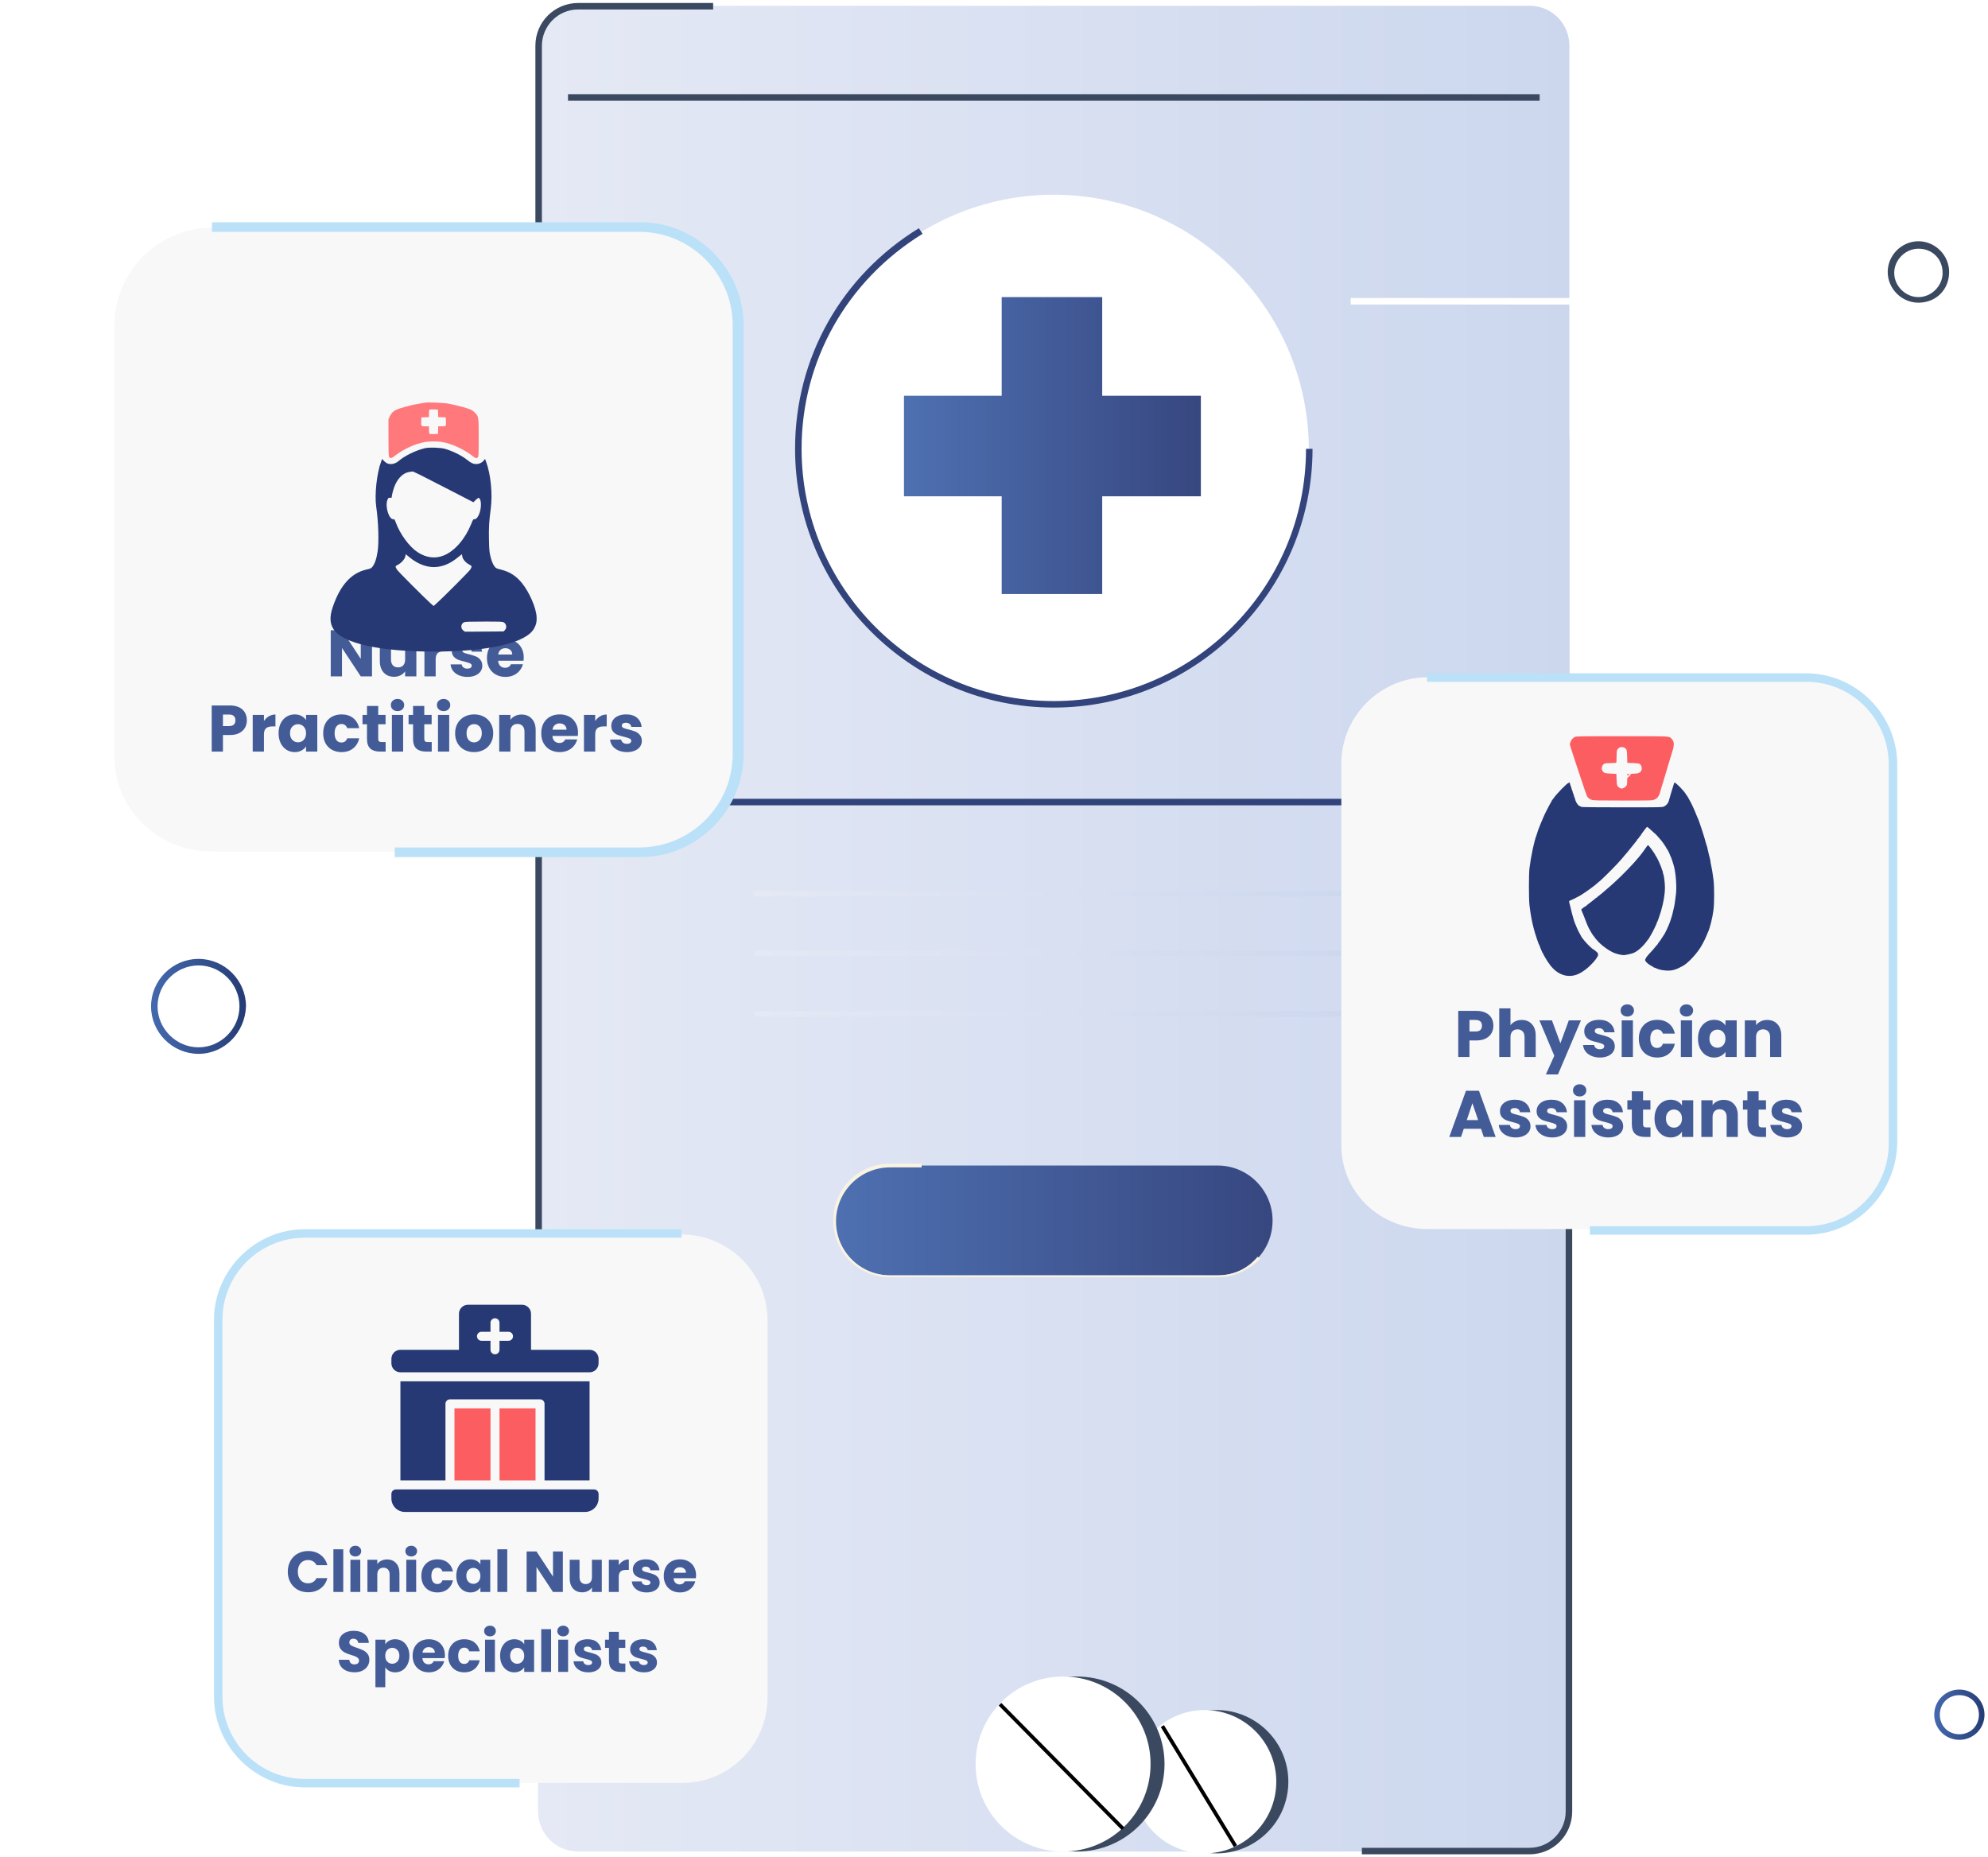 <svg width="423" height="395" viewBox="0 0 423 395" fill="none" xmlns="http://www.w3.org/2000/svg">
<path d="M325.413 393.917H123.027C118.274 393.917 114.512 390.155 114.512 385.402V9.74C114.512 4.988 118.274 1.225 123.027 1.225H325.413C330.166 1.225 333.928 4.988 333.928 9.74V385.204C333.928 389.957 330.166 393.917 325.413 393.917Z" fill="url(#paint0_linear_3261_31488)"/>
<path d="M114.512 240.247V385.204C114.512 389.957 118.274 393.72 123.027 393.72H325.413C330.166 393.72 333.928 389.957 333.928 385.204V93.309L222.24 168.164L114.512 240.247Z" fill="url(#paint1_linear_3261_31488)"/>
<path d="M115.304 261.832H113.918V9.74C113.918 4.591 118.077 0.631 123.027 0.631H151.742V2.017H123.027C118.671 2.017 115.304 5.582 115.304 9.74V261.832Z" fill="#3B4960"/>
<path d="M325.419 394.512H289.773V393.126H325.419C329.775 393.126 333.142 389.561 333.142 385.402V156.876H334.528V385.402C334.528 390.353 330.568 394.512 325.419 394.512Z" fill="#3B4960"/>
<path d="M327.602 20.039H120.859V21.425H327.602V20.039Z" fill="#3B4960"/>
<path d="M224.225 149.946C194.322 149.946 169.965 125.589 169.965 95.686C169.965 65.784 194.322 41.426 224.225 41.426C254.127 41.426 278.485 65.784 278.485 95.686C278.485 125.589 254.127 149.946 224.225 149.946Z" fill="white"/>
<path d="M224.224 150.54C193.926 150.54 169.172 125.786 169.172 95.488C169.172 76.081 179.073 58.654 195.51 48.555L196.302 49.743C180.262 59.644 170.558 76.675 170.558 95.488C170.558 124.994 194.52 149.154 224.224 149.154C253.73 149.154 277.89 125.192 277.89 95.488H279.276C279.276 125.786 254.523 150.54 224.224 150.54Z" fill="#32447B"/>
<path d="M296.318 169.947H152.152V171.333H296.318V169.947Z" fill="#31437B"/>
<path d="M259.089 271.338H189.383C182.848 271.338 177.699 265.991 177.699 259.654C177.699 253.119 183.046 247.971 189.383 247.971H259.089C265.624 247.971 270.773 253.318 270.773 259.654C270.773 266.189 265.624 271.338 259.089 271.338Z" fill="url(#paint2_linear_3261_31488)"/>
<path d="M259.079 271.735H189.373C182.64 271.735 177.293 266.388 177.293 259.655C177.293 252.922 182.64 247.575 189.373 247.575H196.106V248.367H189.373C183.036 248.367 177.887 253.516 177.887 259.853C177.887 266.19 183.036 271.339 189.373 271.339H259.079C262.446 271.339 265.416 269.953 267.594 267.378L268.188 267.774C265.812 270.151 262.644 271.735 259.079 271.735Z" fill="#F9F3E2"/>
<path d="M290.57 189.551H160.465V190.739H290.57V189.551Z" fill="url(#paint3_linear_3261_31488)"/>
<path d="M290.57 202.226H160.465V203.414H290.57V202.226Z" fill="url(#paint4_linear_3261_31488)"/>
<path d="M290.57 215.097H160.465V216.285H290.57V215.097Z" fill="url(#paint5_linear_3261_31488)"/>
<path d="M255.515 84.2H234.524V63.209H213.137V84.2H192.344V105.587H213.137V126.38H234.524V105.587H255.515V84.2Z" fill="url(#paint6_linear_3261_31488)"/>
<path d="M416.905 370.155C413.935 370.155 411.559 367.778 411.559 364.808C411.559 361.837 413.935 359.461 416.905 359.461C419.876 359.461 422.252 361.837 422.252 364.808C422.252 367.778 419.876 370.155 416.905 370.155ZM416.905 360.649C414.529 360.649 412.747 362.431 412.747 364.808C412.747 367.184 414.529 368.966 416.905 368.966C419.282 368.966 421.064 367.184 421.064 364.808C421.064 362.431 419.282 360.649 416.905 360.649Z" fill="url(#paint7_linear_3261_31488)"/>
<path d="M42.24 224.207C36.695 224.207 32.141 219.652 32.141 214.107C32.141 208.563 36.695 204.008 42.24 204.008C47.785 204.008 52.34 208.563 52.34 214.107C52.142 219.652 47.785 224.207 42.24 224.207ZM42.24 205.394C37.487 205.394 33.527 209.355 33.527 214.107C33.527 218.86 37.487 222.821 42.24 222.821C46.993 222.821 50.953 218.86 50.953 214.107C50.953 209.355 46.993 205.394 42.24 205.394Z" fill="url(#paint8_linear_3261_31488)"/>
<path d="M303.758 261.479H384.413C394.495 261.479 402.768 253.206 402.768 243.123V162.457C402.768 152.374 394.495 144.1 384.413 144.1H303.758C293.677 144.1 285.404 152.374 285.404 162.457V243.123C285.146 253.464 293.418 261.479 303.758 261.479Z" fill="#F8F8F8"/>
<path d="M317.759 218.227C317.759 218.796 317.628 219.318 317.368 219.793C317.107 220.259 316.706 220.637 316.165 220.926C315.624 221.215 314.953 221.359 314.152 221.359H312.67V224.883H310.279V215.068H314.152C314.935 215.068 315.596 215.203 316.137 215.473C316.678 215.743 317.083 216.116 317.354 216.592C317.624 217.067 317.759 217.612 317.759 218.227ZM313.97 219.458C314.427 219.458 314.767 219.351 314.991 219.136C315.214 218.922 315.326 218.619 315.326 218.227C315.326 217.836 315.214 217.533 314.991 217.319C314.767 217.104 314.427 216.997 313.97 216.997H312.67V219.458H313.97ZM323.799 216.997C324.694 216.997 325.412 217.295 325.953 217.892C326.493 218.479 326.764 219.29 326.764 220.325V224.883H324.387V220.646C324.387 220.124 324.252 219.719 323.981 219.43C323.711 219.141 323.347 218.996 322.891 218.996C322.434 218.996 322.07 219.141 321.8 219.43C321.53 219.719 321.395 220.124 321.395 220.646V224.883H319.004V214.536H321.395V218.13C321.637 217.785 321.968 217.51 322.387 217.305C322.807 217.1 323.278 216.997 323.799 216.997ZM336.395 217.081L331.501 228.588H328.928L330.718 224.617L327.544 217.081H330.215L332.018 221.961L333.808 217.081H336.395ZM340.433 224.995C339.753 224.995 339.147 224.878 338.616 224.645C338.084 224.412 337.665 224.095 337.357 223.694C337.05 223.284 336.877 222.827 336.84 222.324H339.203C339.231 222.594 339.357 222.813 339.58 222.981C339.804 223.149 340.079 223.233 340.405 223.233C340.704 223.233 340.932 223.177 341.09 223.065C341.258 222.944 341.342 222.79 341.342 222.604C341.342 222.38 341.226 222.217 340.992 222.114C340.759 222.003 340.382 221.881 339.86 221.751C339.301 221.62 338.835 221.485 338.462 221.345C338.089 221.196 337.767 220.968 337.497 220.66C337.227 220.343 337.092 219.919 337.092 219.388C337.092 218.941 337.213 218.535 337.455 218.172C337.707 217.799 338.07 217.505 338.546 217.291C339.03 217.076 339.604 216.969 340.265 216.969C341.244 216.969 342.013 217.211 342.572 217.696C343.141 218.181 343.467 218.824 343.551 219.626H341.342C341.305 219.355 341.184 219.141 340.979 218.982C340.783 218.824 340.522 218.745 340.196 218.745C339.916 218.745 339.702 218.801 339.552 218.913C339.403 219.015 339.329 219.16 339.329 219.346C339.329 219.57 339.445 219.737 339.678 219.849C339.921 219.961 340.293 220.073 340.797 220.185C341.375 220.334 341.845 220.483 342.209 220.632C342.572 220.772 342.889 221.005 343.16 221.331C343.439 221.648 343.584 222.077 343.593 222.618C343.593 223.074 343.463 223.485 343.202 223.848C342.95 224.202 342.582 224.482 342.097 224.687C341.622 224.892 341.067 224.995 340.433 224.995ZM346.258 216.27C345.839 216.27 345.494 216.149 345.224 215.906C344.963 215.655 344.832 215.347 344.832 214.984C344.832 214.611 344.963 214.303 345.224 214.061C345.494 213.809 345.839 213.683 346.258 213.683C346.668 213.683 347.004 213.809 347.265 214.061C347.535 214.303 347.67 214.611 347.67 214.984C347.67 215.347 347.535 215.655 347.265 215.906C347.004 216.149 346.668 216.27 346.258 216.27ZM347.447 217.081V224.883H345.056V217.081H347.447ZM348.704 220.982C348.704 220.171 348.867 219.463 349.193 218.857C349.529 218.251 349.99 217.785 350.578 217.458C351.174 217.132 351.855 216.969 352.619 216.969C353.598 216.969 354.413 217.225 355.066 217.738C355.728 218.251 356.161 218.973 356.366 219.905H353.821C353.607 219.309 353.192 219.01 352.577 219.01C352.139 219.01 351.789 219.183 351.528 219.528C351.267 219.863 351.137 220.348 351.137 220.982C351.137 221.616 351.267 222.105 351.528 222.45C351.789 222.786 352.139 222.953 352.577 222.953C353.192 222.953 353.607 222.655 353.821 222.058H356.366C356.161 222.972 355.728 223.69 355.066 224.212C354.404 224.734 353.588 224.995 352.619 224.995C351.855 224.995 351.174 224.832 350.578 224.505C349.99 224.179 349.529 223.713 349.193 223.107C348.867 222.501 348.704 221.793 348.704 220.982ZM358.847 216.27C358.428 216.27 358.083 216.149 357.813 215.906C357.552 215.655 357.421 215.347 357.421 214.984C357.421 214.611 357.552 214.303 357.813 214.061C358.083 213.809 358.428 213.683 358.847 213.683C359.258 213.683 359.593 213.809 359.854 214.061C360.124 214.303 360.26 214.611 360.26 214.984C360.26 215.347 360.124 215.655 359.854 215.906C359.593 216.149 359.258 216.27 358.847 216.27ZM360.036 217.081V224.883H357.645V217.081H360.036ZM361.293 220.968C361.293 220.166 361.442 219.463 361.741 218.857C362.048 218.251 362.463 217.785 362.985 217.458C363.507 217.132 364.09 216.969 364.733 216.969C365.283 216.969 365.763 217.081 366.173 217.305C366.592 217.528 366.914 217.822 367.138 218.185V217.081H369.529V224.883H367.138V223.778C366.905 224.142 366.578 224.435 366.159 224.659C365.749 224.883 365.269 224.995 364.719 224.995C364.085 224.995 363.507 224.832 362.985 224.505C362.463 224.17 362.048 223.699 361.741 223.093C361.442 222.478 361.293 221.77 361.293 220.968ZM367.138 220.982C367.138 220.385 366.97 219.915 366.634 219.57C366.308 219.225 365.907 219.052 365.432 219.052C364.956 219.052 364.551 219.225 364.215 219.57C363.889 219.905 363.726 220.371 363.726 220.968C363.726 221.564 363.889 222.04 364.215 222.394C364.551 222.739 364.956 222.911 365.432 222.911C365.907 222.911 366.308 222.739 366.634 222.394C366.97 222.049 367.138 221.578 367.138 220.982ZM376.012 216.997C376.926 216.997 377.653 217.295 378.193 217.892C378.743 218.479 379.018 219.29 379.018 220.325V224.883H376.641V220.646C376.641 220.124 376.506 219.719 376.236 219.43C375.965 219.141 375.602 218.996 375.145 218.996C374.688 218.996 374.325 219.141 374.055 219.43C373.784 219.719 373.649 220.124 373.649 220.646V224.883H371.258V217.081H373.649V218.116C373.891 217.771 374.218 217.5 374.628 217.305C375.038 217.1 375.499 216.997 376.012 216.997ZM315.126 240.149H311.463L310.875 241.883H308.373L311.924 232.068H314.692L318.244 241.883H315.713L315.126 240.149ZM314.511 238.303L313.294 234.71L312.092 238.303H314.511ZM322.498 241.995C321.818 241.995 321.212 241.878 320.681 241.645C320.15 241.412 319.73 241.095 319.422 240.694C319.115 240.284 318.942 239.827 318.905 239.324H321.268C321.296 239.594 321.422 239.813 321.646 239.981C321.869 240.149 322.144 240.233 322.471 240.233C322.769 240.233 322.997 240.177 323.156 240.065C323.323 239.944 323.407 239.79 323.407 239.604C323.407 239.38 323.291 239.217 323.058 239.114C322.825 239.003 322.447 238.881 321.925 238.751C321.366 238.62 320.9 238.485 320.527 238.345C320.154 238.196 319.833 237.968 319.562 237.66C319.292 237.343 319.157 236.919 319.157 236.388C319.157 235.941 319.278 235.535 319.52 235.172C319.772 234.799 320.136 234.505 320.611 234.291C321.096 234.076 321.669 233.969 322.331 233.969C323.309 233.969 324.078 234.211 324.638 234.696C325.206 235.181 325.533 235.824 325.616 236.626H323.407C323.37 236.355 323.249 236.141 323.044 235.982C322.848 235.824 322.587 235.745 322.261 235.745C321.981 235.745 321.767 235.801 321.618 235.913C321.468 236.015 321.394 236.16 321.394 236.346C321.394 236.57 321.51 236.737 321.743 236.849C321.986 236.961 322.359 237.073 322.862 237.185C323.44 237.334 323.911 237.483 324.274 237.632C324.638 237.772 324.955 238.005 325.225 238.331C325.505 238.648 325.649 239.077 325.658 239.618C325.658 240.074 325.528 240.485 325.267 240.848C325.015 241.202 324.647 241.482 324.162 241.687C323.687 241.892 323.132 241.995 322.498 241.995ZM330.295 241.995C329.615 241.995 329.009 241.878 328.477 241.645C327.946 241.412 327.527 241.095 327.219 240.694C326.911 240.284 326.739 239.827 326.702 239.324H329.065C329.093 239.594 329.218 239.813 329.442 239.981C329.666 240.149 329.941 240.233 330.267 240.233C330.565 240.233 330.794 240.177 330.952 240.065C331.12 239.944 331.204 239.79 331.204 239.604C331.204 239.38 331.087 239.217 330.854 239.114C330.621 239.003 330.244 238.881 329.722 238.751C329.162 238.62 328.696 238.485 328.324 238.345C327.951 238.196 327.629 237.968 327.359 237.66C327.088 237.343 326.953 236.919 326.953 236.388C326.953 235.941 327.075 235.535 327.317 235.172C327.569 234.799 327.932 234.505 328.407 234.291C328.892 234.076 329.465 233.969 330.127 233.969C331.106 233.969 331.875 234.211 332.434 234.696C333.003 235.181 333.329 235.824 333.413 236.626H331.204C331.167 236.355 331.045 236.141 330.84 235.982C330.645 235.824 330.384 235.745 330.057 235.745C329.778 235.745 329.563 235.801 329.414 235.913C329.265 236.015 329.19 236.16 329.19 236.346C329.19 236.57 329.307 236.737 329.54 236.849C329.782 236.961 330.155 237.073 330.659 237.185C331.236 237.334 331.707 237.483 332.071 237.632C332.434 237.772 332.751 238.005 333.021 238.331C333.301 238.648 333.446 239.077 333.455 239.618C333.455 240.074 333.324 240.485 333.063 240.848C332.812 241.202 332.444 241.482 331.959 241.687C331.483 241.892 330.929 241.995 330.295 241.995ZM336.12 233.27C335.701 233.27 335.356 233.149 335.085 232.906C334.824 232.655 334.694 232.347 334.694 231.984C334.694 231.611 334.824 231.303 335.085 231.061C335.356 230.809 335.701 230.683 336.12 230.683C336.53 230.683 336.866 230.809 337.127 231.061C337.397 231.303 337.532 231.611 337.532 231.984C337.532 232.347 337.397 232.655 337.127 232.906C336.866 233.149 336.53 233.27 336.12 233.27ZM337.309 234.081V241.883H334.918V234.081H337.309ZM342.215 241.995C341.535 241.995 340.929 241.878 340.397 241.645C339.866 241.412 339.447 241.095 339.139 240.694C338.831 240.284 338.659 239.827 338.622 239.324H340.985C341.013 239.594 341.138 239.813 341.362 239.981C341.586 240.149 341.861 240.233 342.187 240.233C342.485 240.233 342.714 240.177 342.872 240.065C343.04 239.944 343.124 239.79 343.124 239.604C343.124 239.38 343.007 239.217 342.774 239.114C342.541 239.003 342.164 238.881 341.642 238.751C341.083 238.62 340.616 238.485 340.244 238.345C339.871 238.196 339.549 237.968 339.279 237.66C339.009 237.343 338.873 236.919 338.873 236.388C338.873 235.941 338.995 235.535 339.237 235.172C339.489 234.799 339.852 234.505 340.328 234.291C340.812 234.076 341.386 233.969 342.047 233.969C343.026 233.969 343.795 234.211 344.354 234.696C344.923 235.181 345.249 235.824 345.333 236.626H343.124C343.087 236.355 342.965 236.141 342.76 235.982C342.565 235.824 342.304 235.745 341.977 235.745C341.698 235.745 341.483 235.801 341.334 235.913C341.185 236.015 341.111 236.16 341.111 236.346C341.111 236.57 341.227 236.737 341.46 236.849C341.702 236.961 342.075 237.073 342.579 237.185C343.157 237.334 343.627 237.483 343.991 237.632C344.354 237.772 344.671 238.005 344.942 238.331C345.221 238.648 345.366 239.077 345.375 239.618C345.375 240.074 345.244 240.485 344.984 240.848C344.732 241.202 344.364 241.482 343.879 241.687C343.404 241.892 342.849 241.995 342.215 241.995ZM351.186 239.855V241.883H349.97C349.103 241.883 348.427 241.673 347.942 241.254C347.458 240.825 347.215 240.13 347.215 239.17V236.066H346.264V234.081H347.215V232.179H349.606V234.081H351.172V236.066H349.606V239.198C349.606 239.431 349.662 239.599 349.774 239.702C349.886 239.804 350.072 239.855 350.333 239.855H351.186ZM352.042 237.968C352.042 237.166 352.192 236.463 352.49 235.857C352.798 235.251 353.212 234.785 353.734 234.458C354.256 234.132 354.839 233.969 355.482 233.969C356.032 233.969 356.512 234.081 356.922 234.305C357.342 234.528 357.663 234.822 357.887 235.185V234.081H360.278V241.883H357.887V240.778C357.654 241.142 357.328 241.435 356.908 241.659C356.498 241.883 356.018 241.995 355.468 241.995C354.834 241.995 354.256 241.832 353.734 241.505C353.212 241.17 352.798 240.699 352.49 240.093C352.192 239.478 352.042 238.77 352.042 237.968ZM357.887 237.982C357.887 237.385 357.719 236.915 357.384 236.57C357.057 236.225 356.657 236.052 356.181 236.052C355.706 236.052 355.3 236.225 354.965 236.57C354.638 236.905 354.475 237.371 354.475 237.968C354.475 238.564 354.638 239.04 354.965 239.394C355.3 239.739 355.706 239.911 356.181 239.911C356.657 239.911 357.057 239.739 357.384 239.394C357.719 239.049 357.887 238.578 357.887 237.982ZM366.761 233.997C367.675 233.997 368.402 234.295 368.943 234.892C369.492 235.479 369.767 236.29 369.767 237.325V241.883H367.391V237.646C367.391 237.124 367.255 236.719 366.985 236.43C366.715 236.141 366.351 235.996 365.894 235.996C365.438 235.996 365.074 236.141 364.804 236.43C364.534 236.719 364.398 237.124 364.398 237.646V241.883H362.008V234.081H364.398V235.116C364.641 234.771 364.967 234.5 365.377 234.305C365.787 234.1 366.249 233.997 366.761 233.997ZM375.777 239.855V241.883H374.561C373.694 241.883 373.018 241.673 372.533 241.254C372.049 240.825 371.806 240.13 371.806 239.17V236.066H370.856V234.081H371.806V232.179H374.197V234.081H375.763V236.066H374.197V239.198C374.197 239.431 374.253 239.599 374.365 239.702C374.477 239.804 374.663 239.855 374.924 239.855H375.777ZM380.283 241.995C379.602 241.995 378.997 241.878 378.465 241.645C377.934 241.412 377.515 241.095 377.207 240.694C376.899 240.284 376.727 239.827 376.69 239.324H379.053C379.08 239.594 379.206 239.813 379.43 239.981C379.654 240.149 379.929 240.233 380.255 240.233C380.553 240.233 380.782 240.177 380.94 240.065C381.108 239.944 381.192 239.79 381.192 239.604C381.192 239.38 381.075 239.217 380.842 239.114C380.609 239.003 380.232 238.881 379.71 238.751C379.15 238.62 378.684 238.485 378.311 238.345C377.939 238.196 377.617 237.968 377.347 237.66C377.076 237.343 376.941 236.919 376.941 236.388C376.941 235.941 377.062 235.535 377.305 235.172C377.556 234.799 377.92 234.505 378.395 234.291C378.88 234.076 379.453 233.969 380.115 233.969C381.094 233.969 381.863 234.211 382.422 234.696C382.991 235.181 383.317 235.824 383.401 236.626H381.192C381.154 236.355 381.033 236.141 380.828 235.982C380.632 235.824 380.371 235.745 380.045 235.745C379.766 235.745 379.551 235.801 379.402 235.913C379.253 236.015 379.178 236.16 379.178 236.346C379.178 236.57 379.295 236.737 379.528 236.849C379.77 236.961 380.143 237.073 380.646 237.185C381.224 237.334 381.695 237.483 382.059 237.632C382.422 237.772 382.739 238.005 383.009 238.331C383.289 238.648 383.433 239.077 383.443 239.618C383.443 240.074 383.312 240.485 383.051 240.848C382.8 241.202 382.431 241.482 381.947 241.687C381.471 241.892 380.917 241.995 380.283 241.995Z" fill="#435C98"/>
<path d="M384.299 262.693H338.285V260.883H384.299C393.864 260.883 401.878 253.127 401.878 243.302V162.636C401.878 153.07 394.123 145.055 384.299 145.055H303.645V143.246H384.299C394.898 143.246 403.688 152.036 403.688 162.636V243.302C403.429 253.903 394.898 262.693 384.299 262.693Z" fill="#BBE1F8"/>
<path d="M381.07 96.278H372.159V94.892H381.07C389.388 94.892 396.121 88.159 396.121 79.842C396.121 71.525 389.388 64.791 381.07 64.791H287.402V63.405H381.07C390.18 63.405 397.507 70.732 397.507 79.842C397.507 88.951 390.18 96.278 381.07 96.278Z" fill="white"/>
<path d="M408.195 64.397C404.631 64.397 401.66 61.427 401.66 57.862C401.66 54.298 404.631 51.327 408.195 51.327C411.76 51.327 414.73 54.298 414.73 57.862C414.73 61.625 411.958 64.397 408.195 64.397ZM408.195 52.911C405.423 52.911 403.046 55.288 403.046 58.06C403.046 60.833 405.423 63.209 408.195 63.209C410.968 63.209 413.344 60.833 413.344 58.06C413.344 55.09 411.166 52.911 408.195 52.911Z" fill="#3B4960"/>
<path d="M274.129 379.066C274.129 387.581 267.198 394.314 258.881 394.314C250.366 394.314 243.633 387.383 243.633 379.066C243.633 370.55 250.564 363.817 258.881 363.817C267.198 363.817 274.129 370.55 274.129 379.066Z" fill="#3B4960"/>
<path d="M271.563 379.066C271.563 387.581 264.632 394.314 256.315 394.314C247.799 394.314 241.066 387.383 241.066 379.066C241.066 370.55 247.997 363.817 256.315 363.817C264.632 363.817 271.563 370.55 271.563 379.066Z" fill="white"/>
<path d="M247.665 367.023L246.988 367.435L262.544 392.974L263.22 392.562L247.665 367.023Z" fill="black"/>
<path d="M247.784 375.304C247.784 385.601 239.467 393.918 229.169 393.918C218.872 393.918 210.555 385.601 210.555 375.304C210.555 365.006 218.872 356.689 229.169 356.689C239.467 356.689 247.784 365.006 247.784 375.304Z" fill="#3B4960"/>
<path d="M244.815 375.303C244.815 385.601 236.498 393.918 226.201 393.918C215.903 393.918 207.586 385.601 207.586 375.303C207.586 365.006 215.903 356.688 226.201 356.688C236.498 356.688 244.815 365.006 244.815 375.303Z" fill="white"/>
<path d="M213.059 362.304L212.496 362.861L238.668 389.338L239.232 388.782L213.059 362.304Z" fill="black"/>
<g filter="url(#filter0_d_3261_31488)">
<path d="M45.095 196.801H136.308C147.71 196.801 157.065 187.446 157.065 176.044V84.83C157.065 73.428 147.71 64.073 136.308 64.073H45.095C33.694 64.073 24.339 73.428 24.339 84.83V176.044C24.046 187.446 33.401 196.801 45.095 196.801Z" fill="#F8F8F8"/>
<path d="M136.31 197.971H83.98V195.925H136.018C146.835 195.925 155.898 187.154 155.898 176.045V84.83C155.898 74.013 147.127 64.95 136.018 64.95H45.098V62.904H136.31C148.297 62.904 158.236 72.844 158.236 84.83V176.045C158.236 188.031 148.297 197.971 136.31 197.971Z" fill="#BBE1F8"/>
<path d="M79.155 159.525H76.764L72.765 153.471V159.525H70.374V149.71H72.765L76.764 155.792V149.71H79.155V159.525ZM88.592 151.723V159.525H86.201V158.462C85.959 158.807 85.628 159.087 85.209 159.301C84.798 159.506 84.342 159.609 83.838 159.609C83.242 159.609 82.715 159.478 82.258 159.217C81.802 158.947 81.448 158.56 81.196 158.057C80.944 157.553 80.818 156.962 80.818 156.281V151.723H83.195V155.96C83.195 156.482 83.33 156.887 83.601 157.176C83.871 157.465 84.234 157.609 84.691 157.609C85.157 157.609 85.525 157.465 85.796 157.176C86.066 156.887 86.201 156.482 86.201 155.96V151.723H88.592ZM92.701 153.023C92.98 152.595 93.33 152.259 93.749 152.017C94.169 151.765 94.635 151.639 95.147 151.639V154.17H94.49C93.894 154.17 93.446 154.3 93.148 154.561C92.85 154.813 92.701 155.26 92.701 155.904V159.525H90.31V151.723H92.701V153.023ZM99.464 159.637C98.784 159.637 98.178 159.52 97.646 159.287C97.115 159.054 96.696 158.737 96.388 158.336C96.08 157.926 95.908 157.47 95.871 156.966H98.234C98.261 157.237 98.387 157.456 98.611 157.623C98.835 157.791 99.11 157.875 99.436 157.875C99.734 157.875 99.963 157.819 100.121 157.707C100.289 157.586 100.373 157.432 100.373 157.246C100.373 157.022 100.256 156.859 100.023 156.756C99.79 156.645 99.413 156.523 98.891 156.393C98.331 156.262 97.865 156.127 97.493 155.987C97.12 155.838 96.798 155.61 96.528 155.302C96.257 154.985 96.122 154.561 96.122 154.03C96.122 153.583 96.243 153.177 96.486 152.814C96.737 152.441 97.101 152.147 97.576 151.933C98.061 151.718 98.634 151.611 99.296 151.611C100.275 151.611 101.044 151.854 101.603 152.338C102.172 152.823 102.498 153.466 102.582 154.268H100.373C100.336 153.997 100.214 153.783 100.009 153.625C99.814 153.466 99.552 153.387 99.226 153.387C98.947 153.387 98.732 153.443 98.583 153.555C98.434 153.657 98.359 153.802 98.359 153.988C98.359 154.212 98.476 154.38 98.709 154.491C98.951 154.603 99.324 154.715 99.828 154.827C100.405 154.976 100.876 155.125 101.24 155.274C101.603 155.414 101.92 155.647 102.19 155.974C102.47 156.29 102.615 156.719 102.624 157.26C102.624 157.717 102.493 158.127 102.232 158.49C101.981 158.844 101.613 159.124 101.128 159.329C100.652 159.534 100.098 159.637 99.464 159.637ZM111.441 155.498C111.441 155.722 111.427 155.955 111.399 156.197H105.988C106.025 156.682 106.179 157.055 106.45 157.316C106.729 157.567 107.069 157.693 107.47 157.693C108.067 157.693 108.482 157.442 108.715 156.938H111.259C111.129 157.451 110.891 157.912 110.546 158.322C110.211 158.733 109.787 159.054 109.274 159.287C108.761 159.52 108.188 159.637 107.554 159.637C106.79 159.637 106.109 159.474 105.513 159.147C104.916 158.821 104.45 158.355 104.115 157.749C103.779 157.143 103.611 156.435 103.611 155.624C103.611 154.813 103.774 154.105 104.101 153.499C104.436 152.893 104.902 152.427 105.499 152.101C106.095 151.774 106.78 151.611 107.554 151.611C108.309 151.611 108.98 151.77 109.568 152.087C110.155 152.403 110.611 152.856 110.938 153.443C111.273 154.03 111.441 154.715 111.441 155.498ZM108.994 154.869C108.994 154.459 108.854 154.133 108.575 153.89C108.295 153.648 107.946 153.527 107.526 153.527C107.125 153.527 106.785 153.643 106.505 153.876C106.235 154.109 106.067 154.44 106.002 154.869H108.994ZM52.526 168.87C52.526 169.438 52.396 169.96 52.135 170.436C51.874 170.902 51.473 171.279 50.932 171.568C50.392 171.857 49.721 172.001 48.919 172.001H47.437V175.525H45.046V165.71H48.919C49.702 165.71 50.364 165.845 50.904 166.115C51.445 166.385 51.85 166.758 52.121 167.234C52.391 167.709 52.526 168.254 52.526 168.87ZM48.737 170.1C49.194 170.1 49.534 169.993 49.758 169.778C49.982 169.564 50.093 169.261 50.093 168.87C50.093 168.478 49.982 168.175 49.758 167.961C49.534 167.746 49.194 167.639 48.737 167.639H47.437V170.1H48.737ZM56.162 169.023C56.441 168.595 56.791 168.259 57.211 168.017C57.63 167.765 58.096 167.639 58.609 167.639V170.17H57.952C57.355 170.17 56.908 170.3 56.609 170.561C56.311 170.813 56.162 171.26 56.162 171.904V175.525H53.771V167.723H56.162V169.023ZM59.276 171.61C59.276 170.808 59.425 170.105 59.724 169.499C60.031 168.893 60.446 168.427 60.968 168.101C61.49 167.774 62.072 167.611 62.716 167.611C63.266 167.611 63.746 167.723 64.156 167.947C64.575 168.17 64.897 168.464 65.121 168.828V167.723H67.511V175.525H65.121V174.42C64.888 174.784 64.561 175.077 64.142 175.301C63.732 175.525 63.252 175.637 62.702 175.637C62.068 175.637 61.49 175.474 60.968 175.147C60.446 174.812 60.031 174.341 59.724 173.735C59.425 173.12 59.276 172.412 59.276 171.61ZM65.121 171.624C65.121 171.027 64.953 170.557 64.617 170.212C64.291 169.867 63.89 169.694 63.415 169.694C62.939 169.694 62.534 169.867 62.198 170.212C61.872 170.547 61.709 171.013 61.709 171.61C61.709 172.207 61.872 172.682 62.198 173.036C62.534 173.381 62.939 173.553 63.415 173.553C63.89 173.553 64.291 173.381 64.617 173.036C64.953 172.691 65.121 172.221 65.121 171.624ZM68.766 171.624C68.766 170.813 68.929 170.105 69.255 169.499C69.591 168.893 70.052 168.427 70.639 168.101C71.236 167.774 71.916 167.611 72.681 167.611C73.659 167.611 74.475 167.867 75.127 168.38C75.789 168.893 76.223 169.615 76.428 170.547H73.883C73.669 169.951 73.254 169.653 72.639 169.653C72.201 169.653 71.851 169.825 71.59 170.17C71.329 170.505 71.199 170.99 71.199 171.624C71.199 172.258 71.329 172.747 71.59 173.092C71.851 173.428 72.201 173.595 72.639 173.595C73.254 173.595 73.669 173.297 73.883 172.701H76.428C76.223 173.614 75.789 174.332 75.127 174.854C74.466 175.376 73.65 175.637 72.681 175.637C71.916 175.637 71.236 175.474 70.639 175.147C70.052 174.821 69.591 174.355 69.255 173.749C68.929 173.143 68.766 172.435 68.766 171.624ZM82.055 173.498V175.525H80.839C79.972 175.525 79.296 175.315 78.811 174.896C78.327 174.467 78.084 173.773 78.084 172.812V169.708H77.133V167.723H78.084V165.821H80.475V167.723H82.041V169.708H80.475V172.84C80.475 173.073 80.531 173.241 80.643 173.344C80.755 173.446 80.941 173.498 81.202 173.498H82.055ZM84.589 166.912C84.17 166.912 83.825 166.791 83.555 166.549C83.294 166.297 83.163 165.989 83.163 165.626C83.163 165.253 83.294 164.945 83.555 164.703C83.825 164.451 84.17 164.325 84.589 164.325C84.999 164.325 85.335 164.451 85.596 164.703C85.866 164.945 86.001 165.253 86.001 165.626C86.001 165.989 85.866 166.297 85.596 166.549C85.335 166.791 84.999 166.912 84.589 166.912ZM85.778 167.723V175.525H83.387V167.723H85.778ZM91.859 173.498V175.525H90.642C89.775 175.525 89.1 175.315 88.615 174.896C88.13 174.467 87.888 173.773 87.888 172.812V169.708H86.937V167.723H87.888V165.821H90.279V167.723H91.845V169.708H90.279V172.84C90.279 173.073 90.335 173.241 90.447 173.344C90.558 173.446 90.745 173.498 91.006 173.498H91.859ZM94.393 166.912C93.974 166.912 93.629 166.791 93.358 166.549C93.097 166.297 92.967 165.989 92.967 165.626C92.967 165.253 93.097 164.945 93.358 164.703C93.629 164.451 93.974 164.325 94.393 164.325C94.803 164.325 95.139 164.451 95.4 164.703C95.67 164.945 95.805 165.253 95.805 165.626C95.805 165.989 95.67 166.297 95.4 166.549C95.139 166.791 94.803 166.912 94.393 166.912ZM95.582 167.723V175.525H93.191V167.723H95.582ZM100.866 175.637C100.101 175.637 99.411 175.474 98.796 175.147C98.19 174.821 97.71 174.355 97.356 173.749C97.011 173.143 96.839 172.435 96.839 171.624C96.839 170.822 97.016 170.119 97.37 169.513C97.724 168.897 98.209 168.427 98.824 168.101C99.439 167.774 100.129 167.611 100.894 167.611C101.658 167.611 102.348 167.774 102.963 168.101C103.578 168.427 104.063 168.897 104.417 169.513C104.771 170.119 104.948 170.822 104.948 171.624C104.948 172.426 104.766 173.134 104.403 173.749C104.049 174.355 103.559 174.821 102.935 175.147C102.32 175.474 101.63 175.637 100.866 175.637ZM100.866 173.567C101.322 173.567 101.709 173.4 102.026 173.064C102.352 172.729 102.515 172.248 102.515 171.624C102.515 170.999 102.357 170.519 102.04 170.184C101.732 169.848 101.35 169.68 100.894 169.68C100.427 169.68 100.041 169.848 99.733 170.184C99.425 170.51 99.272 170.99 99.272 171.624C99.272 172.248 99.421 172.729 99.719 173.064C100.027 173.4 100.409 173.567 100.866 173.567ZM110.971 167.639C111.884 167.639 112.611 167.937 113.152 168.534C113.702 169.121 113.977 169.932 113.977 170.967V175.525H111.6V171.288C111.6 170.766 111.465 170.361 111.194 170.072C110.924 169.783 110.56 169.639 110.104 169.639C109.647 169.639 109.283 169.783 109.013 170.072C108.743 170.361 108.608 170.766 108.608 171.288V175.525H106.217V167.723H108.608V168.758C108.85 168.413 109.176 168.142 109.586 167.947C109.996 167.742 110.458 167.639 110.971 167.639ZM122.993 171.498C122.993 171.722 122.979 171.955 122.951 172.197H117.54C117.577 172.682 117.731 173.055 118.001 173.316C118.281 173.567 118.621 173.693 119.022 173.693C119.618 173.693 120.033 173.442 120.266 172.938H122.811C122.68 173.451 122.443 173.912 122.098 174.322C121.762 174.733 121.338 175.054 120.825 175.287C120.313 175.52 119.739 175.637 119.106 175.637C118.341 175.637 117.661 175.474 117.064 175.147C116.468 174.821 116.002 174.355 115.666 173.749C115.33 173.143 115.163 172.435 115.163 171.624C115.163 170.813 115.326 170.105 115.652 169.499C115.988 168.893 116.454 168.427 117.05 168.101C117.647 167.774 118.332 167.611 119.106 167.611C119.861 167.611 120.532 167.77 121.119 168.087C121.706 168.403 122.163 168.856 122.489 169.443C122.825 170.03 122.993 170.715 122.993 171.498ZM120.546 170.869C120.546 170.459 120.406 170.133 120.126 169.89C119.847 169.648 119.497 169.527 119.078 169.527C118.677 169.527 118.337 169.643 118.057 169.876C117.787 170.109 117.619 170.44 117.554 170.869H120.546ZM126.645 169.023C126.924 168.595 127.274 168.259 127.693 168.017C128.113 167.765 128.579 167.639 129.092 167.639V170.17H128.434C127.838 170.17 127.39 170.3 127.092 170.561C126.794 170.813 126.645 171.26 126.645 171.904V175.525H124.254V167.723H126.645V169.023ZM133.408 175.637C132.728 175.637 132.122 175.52 131.591 175.287C131.059 175.054 130.64 174.737 130.332 174.336C130.025 173.926 129.852 173.47 129.815 172.966H132.178C132.206 173.237 132.332 173.456 132.555 173.623C132.779 173.791 133.054 173.875 133.38 173.875C133.679 173.875 133.907 173.819 134.065 173.707C134.233 173.586 134.317 173.432 134.317 173.246C134.317 173.022 134.201 172.859 133.968 172.756C133.734 172.645 133.357 172.523 132.835 172.393C132.276 172.262 131.81 172.127 131.437 171.987C131.064 171.838 130.742 171.61 130.472 171.302C130.202 170.985 130.067 170.561 130.067 170.03C130.067 169.583 130.188 169.177 130.43 168.814C130.682 168.441 131.045 168.147 131.521 167.933C132.005 167.718 132.579 167.611 133.24 167.611C134.219 167.611 134.988 167.854 135.547 168.338C136.116 168.823 136.442 169.466 136.526 170.268H134.317C134.28 169.997 134.159 169.783 133.954 169.625C133.758 169.466 133.497 169.387 133.171 169.387C132.891 169.387 132.677 169.443 132.527 169.555C132.378 169.657 132.304 169.802 132.304 169.988C132.304 170.212 132.42 170.38 132.653 170.491C132.896 170.603 133.268 170.715 133.772 170.827C134.35 170.976 134.82 171.125 135.184 171.274C135.547 171.414 135.864 171.647 136.135 171.974C136.414 172.29 136.559 172.719 136.568 173.26C136.568 173.717 136.438 174.127 136.177 174.49C135.925 174.844 135.557 175.124 135.072 175.329C134.597 175.534 134.042 175.637 133.408 175.637Z" fill="#435C98"/>
</g>
<path d="M145.063 379.326H64.876C54.853 379.326 46.629 371.102 46.629 361.078V280.892C46.629 270.869 54.853 262.645 64.876 262.645H145.063C155.086 262.645 163.31 270.869 163.31 280.892V361.078C163.31 371.102 155.343 379.326 145.063 379.326Z" fill="#F8F8F8"/>
<path d="M110.558 380.266H64.811C54.273 380.266 45.535 371.527 45.535 360.99V280.804C45.535 270.267 54.273 261.528 64.811 261.528H144.997V263.327H64.811C55.301 263.327 47.334 271.038 47.334 280.804V360.99C47.334 370.499 55.044 378.467 64.811 378.467H110.558V380.266Z" fill="#BBE1F8"/>
<path d="M61.234 334.377C61.234 333.526 61.418 332.769 61.786 332.106C62.154 331.435 62.666 330.916 63.32 330.547C63.983 330.171 64.732 329.983 65.567 329.983C66.59 329.983 67.465 330.253 68.194 330.793C68.922 331.333 69.409 332.069 69.654 333.002H67.347C67.175 332.642 66.929 332.368 66.61 332.18C66.299 331.992 65.943 331.898 65.542 331.898C64.896 331.898 64.372 332.123 63.971 332.573C63.57 333.023 63.37 333.624 63.37 334.377C63.37 335.13 63.57 335.731 63.971 336.181C64.372 336.632 64.896 336.857 65.542 336.857C65.943 336.857 66.299 336.762 66.61 336.574C66.929 336.386 67.175 336.112 67.347 335.752H69.654C69.409 336.685 68.922 337.421 68.194 337.961C67.465 338.493 66.59 338.759 65.567 338.759C64.732 338.759 63.983 338.575 63.32 338.207C62.666 337.83 62.154 337.311 61.786 336.648C61.418 335.985 61.234 335.228 61.234 334.377ZM73.038 329.615V338.698H70.939V329.615H73.038ZM75.615 331.137C75.247 331.137 74.944 331.03 74.707 330.817C74.478 330.597 74.363 330.326 74.363 330.007C74.363 329.68 74.478 329.41 74.707 329.197C74.944 328.976 75.247 328.866 75.615 328.866C75.975 328.866 76.27 328.976 76.499 329.197C76.736 329.41 76.855 329.68 76.855 330.007C76.855 330.326 76.736 330.597 76.499 330.817C76.27 331.03 75.975 331.137 75.615 331.137ZM76.659 331.849V338.698H74.56V331.849H76.659ZM82.353 331.775C83.155 331.775 83.793 332.037 84.268 332.56C84.751 333.076 84.992 333.788 84.992 334.696V338.698H82.905V334.979C82.905 334.52 82.787 334.164 82.549 333.911C82.312 333.657 81.993 333.53 81.592 333.53C81.191 333.53 80.872 333.657 80.635 333.911C80.397 334.164 80.279 334.52 80.279 334.979V338.698H78.18V331.849H80.279V332.757C80.491 332.454 80.778 332.217 81.138 332.045C81.498 331.865 81.903 331.775 82.353 331.775ZM87.506 331.137C87.138 331.137 86.835 331.03 86.598 330.817C86.369 330.597 86.254 330.326 86.254 330.007C86.254 329.68 86.369 329.41 86.598 329.197C86.835 328.976 87.138 328.866 87.506 328.866C87.866 328.866 88.161 328.976 88.39 329.197C88.627 329.41 88.746 329.68 88.746 330.007C88.746 330.326 88.627 330.597 88.39 330.817C88.161 331.03 87.866 331.137 87.506 331.137ZM88.549 331.849V338.698H86.451V331.849H88.549ZM89.653 335.273C89.653 334.561 89.796 333.939 90.083 333.407C90.377 332.876 90.782 332.466 91.298 332.18C91.822 331.894 92.419 331.75 93.09 331.75C93.949 331.75 94.665 331.975 95.238 332.425C95.819 332.876 96.2 333.51 96.38 334.328H94.146C93.958 333.804 93.593 333.542 93.053 333.542C92.669 333.542 92.362 333.694 92.133 333.997C91.904 334.291 91.789 334.717 91.789 335.273C91.789 335.83 91.904 336.259 92.133 336.562C92.362 336.857 92.669 337.004 93.053 337.004C93.593 337.004 93.958 336.742 94.146 336.218H96.38C96.2 337.02 95.819 337.65 95.238 338.109C94.657 338.567 93.941 338.796 93.09 338.796C92.419 338.796 91.822 338.653 91.298 338.366C90.782 338.08 90.377 337.671 90.083 337.139C89.796 336.607 89.653 335.985 89.653 335.273ZM97.085 335.261C97.085 334.557 97.216 333.939 97.478 333.407C97.748 332.876 98.112 332.466 98.57 332.18C99.029 331.894 99.54 331.75 100.105 331.75C100.587 331.75 101.009 331.849 101.369 332.045C101.737 332.241 102.02 332.499 102.216 332.818V331.849H104.315V338.698H102.216V337.728C102.011 338.047 101.725 338.305 101.357 338.501C100.997 338.698 100.575 338.796 100.092 338.796C99.536 338.796 99.029 338.653 98.57 338.366C98.112 338.072 97.748 337.659 97.478 337.127C97.216 336.587 97.085 335.965 97.085 335.261ZM102.216 335.273C102.216 334.749 102.069 334.336 101.774 334.033C101.488 333.731 101.136 333.579 100.718 333.579C100.301 333.579 99.945 333.731 99.65 334.033C99.364 334.328 99.221 334.737 99.221 335.261C99.221 335.785 99.364 336.202 99.65 336.513C99.945 336.816 100.301 336.967 100.718 336.967C101.136 336.967 101.488 336.816 101.774 336.513C102.069 336.21 102.216 335.797 102.216 335.273ZM107.932 329.615V338.698H105.833V329.615H107.932ZM119.763 338.698H117.664L114.154 333.383V338.698H112.055V330.081H114.154L117.664 335.42V330.081H119.763V338.698ZM128.048 331.849V338.698H125.949V337.765C125.736 338.068 125.446 338.313 125.077 338.501C124.717 338.681 124.316 338.771 123.874 338.771C123.351 338.771 122.888 338.657 122.487 338.428C122.086 338.19 121.775 337.851 121.555 337.409C121.334 336.967 121.223 336.447 121.223 335.85V331.849H123.31V335.568C123.31 336.026 123.428 336.382 123.666 336.636C123.903 336.889 124.222 337.016 124.623 337.016C125.032 337.016 125.356 336.889 125.593 336.636C125.83 336.382 125.949 336.026 125.949 335.568V331.849H128.048ZM131.654 332.99C131.9 332.614 132.207 332.319 132.575 332.106C132.943 331.885 133.352 331.775 133.802 331.775V333.997H133.226C132.702 333.997 132.309 334.111 132.047 334.34C131.785 334.561 131.654 334.954 131.654 335.519V338.698H129.555V331.849H131.654V332.99ZM137.592 338.796C136.995 338.796 136.463 338.694 135.996 338.489C135.53 338.285 135.162 338.006 134.892 337.654C134.622 337.294 134.47 336.893 134.437 336.452H136.512C136.536 336.689 136.647 336.881 136.843 337.028C137.04 337.176 137.281 337.249 137.568 337.249C137.829 337.249 138.03 337.2 138.169 337.102C138.316 336.996 138.39 336.861 138.39 336.697C138.39 336.501 138.288 336.357 138.083 336.267C137.878 336.169 137.547 336.063 137.089 335.948C136.598 335.834 136.189 335.715 135.861 335.592C135.534 335.461 135.252 335.261 135.014 334.991C134.777 334.713 134.658 334.34 134.658 333.874C134.658 333.481 134.765 333.125 134.978 332.806C135.199 332.479 135.518 332.221 135.935 332.033C136.361 331.844 136.864 331.75 137.445 331.75C138.304 331.75 138.979 331.963 139.47 332.389C139.969 332.814 140.256 333.379 140.329 334.083H138.39C138.357 333.845 138.251 333.657 138.071 333.518C137.899 333.379 137.67 333.309 137.383 333.309C137.138 333.309 136.95 333.358 136.819 333.457C136.688 333.547 136.622 333.673 136.622 333.837C136.622 334.033 136.725 334.181 136.929 334.279C137.142 334.377 137.469 334.475 137.911 334.573C138.419 334.704 138.832 334.835 139.151 334.966C139.47 335.089 139.748 335.294 139.986 335.58C140.231 335.858 140.358 336.235 140.366 336.709C140.366 337.11 140.252 337.47 140.022 337.789C139.801 338.1 139.478 338.346 139.053 338.526C138.635 338.706 138.149 338.796 137.592 338.796ZM148.107 335.163C148.107 335.359 148.094 335.564 148.07 335.776H143.32C143.352 336.202 143.487 336.529 143.725 336.758C143.97 336.979 144.269 337.09 144.621 337.09C145.144 337.09 145.509 336.869 145.713 336.427H147.947C147.833 336.877 147.624 337.282 147.321 337.642C147.027 338.002 146.654 338.285 146.204 338.489C145.754 338.694 145.251 338.796 144.694 338.796C144.023 338.796 143.426 338.653 142.902 338.366C142.379 338.08 141.969 337.671 141.675 337.139C141.38 336.607 141.233 335.985 141.233 335.273C141.233 334.561 141.376 333.939 141.663 333.407C141.957 332.876 142.366 332.466 142.89 332.18C143.414 331.894 144.015 331.75 144.694 331.75C145.357 331.75 145.946 331.889 146.462 332.168C146.977 332.446 147.378 332.843 147.665 333.358C147.959 333.874 148.107 334.475 148.107 335.163ZM145.959 334.61C145.959 334.25 145.836 333.964 145.59 333.751C145.345 333.538 145.038 333.432 144.67 333.432C144.318 333.432 144.019 333.534 143.774 333.739C143.536 333.943 143.389 334.234 143.332 334.61H145.959ZM75.448 355.784C74.818 355.784 74.253 355.681 73.754 355.477C73.255 355.272 72.854 354.969 72.551 354.568C72.256 354.168 72.101 353.685 72.085 353.12H74.319C74.351 353.439 74.462 353.685 74.65 353.857C74.838 354.02 75.084 354.102 75.386 354.102C75.697 354.102 75.943 354.033 76.123 353.893C76.303 353.746 76.393 353.546 76.393 353.292C76.393 353.079 76.319 352.903 76.172 352.764C76.033 352.625 75.857 352.51 75.644 352.42C75.439 352.33 75.145 352.228 74.76 352.114C74.204 351.942 73.75 351.77 73.398 351.598C73.046 351.426 72.743 351.173 72.49 350.837C72.236 350.502 72.109 350.064 72.109 349.524C72.109 348.722 72.4 348.096 72.981 347.646C73.561 347.187 74.319 346.958 75.251 346.958C76.201 346.958 76.966 347.187 77.547 347.646C78.128 348.096 78.439 348.726 78.48 349.536H76.209C76.192 349.258 76.09 349.041 75.902 348.885C75.714 348.722 75.472 348.64 75.178 348.64C74.924 348.64 74.719 348.709 74.564 348.849C74.409 348.979 74.331 349.172 74.331 349.425C74.331 349.704 74.462 349.921 74.724 350.076C74.985 350.231 75.394 350.399 75.951 350.579C76.507 350.767 76.957 350.947 77.301 351.119C77.653 351.291 77.956 351.541 78.21 351.868C78.463 352.195 78.59 352.617 78.59 353.132C78.59 353.623 78.463 354.069 78.21 354.47C77.964 354.871 77.604 355.19 77.129 355.428C76.655 355.665 76.094 355.784 75.448 355.784ZM81.981 349.818C82.185 349.499 82.468 349.241 82.828 349.045C83.188 348.849 83.609 348.75 84.092 348.75C84.657 348.75 85.168 348.894 85.626 349.18C86.085 349.466 86.445 349.876 86.706 350.407C86.976 350.939 87.112 351.557 87.112 352.261C87.112 352.965 86.976 353.587 86.706 354.127C86.445 354.659 86.085 355.072 85.626 355.366C85.168 355.653 84.657 355.796 84.092 355.796C83.617 355.796 83.196 355.698 82.828 355.501C82.468 355.305 82.185 355.051 81.981 354.74V358.963H79.882V348.849H81.981V349.818ZM84.976 352.261C84.976 351.737 84.828 351.328 84.534 351.033C84.247 350.731 83.891 350.579 83.466 350.579C83.049 350.579 82.693 350.731 82.398 351.033C82.112 351.336 81.968 351.749 81.968 352.273C81.968 352.797 82.112 353.21 82.398 353.513C82.693 353.816 83.049 353.967 83.466 353.967C83.883 353.967 84.239 353.816 84.534 353.513C84.828 353.202 84.976 352.785 84.976 352.261ZM94.669 352.163C94.669 352.359 94.657 352.564 94.632 352.776H89.882C89.915 353.202 90.05 353.529 90.287 353.758C90.532 353.979 90.831 354.09 91.183 354.09C91.707 354.09 92.071 353.869 92.275 353.427H94.51C94.395 353.877 94.186 354.282 93.883 354.642C93.589 355.002 93.217 355.285 92.766 355.489C92.316 355.694 91.813 355.796 91.257 355.796C90.586 355.796 89.988 355.653 89.465 355.366C88.941 355.08 88.532 354.671 88.237 354.139C87.943 353.607 87.795 352.985 87.795 352.273C87.795 351.561 87.939 350.939 88.225 350.407C88.519 349.876 88.929 349.466 89.452 349.18C89.976 348.894 90.578 348.75 91.257 348.75C91.92 348.75 92.509 348.889 93.024 349.168C93.54 349.446 93.941 349.843 94.227 350.358C94.522 350.874 94.669 351.475 94.669 352.163ZM92.521 351.61C92.521 351.25 92.398 350.964 92.153 350.751C91.907 350.538 91.6 350.432 91.232 350.432C90.88 350.432 90.582 350.534 90.336 350.739C90.099 350.943 89.951 351.234 89.894 351.61H92.521ZM95.359 352.273C95.359 351.561 95.502 350.939 95.789 350.407C96.083 349.876 96.488 349.466 97.004 349.18C97.528 348.894 98.125 348.75 98.796 348.75C99.655 348.75 100.371 348.975 100.944 349.425C101.525 349.876 101.905 350.51 102.086 351.328H99.852C99.663 350.804 99.299 350.542 98.759 350.542C98.374 350.542 98.068 350.694 97.838 350.997C97.609 351.291 97.495 351.717 97.495 352.273C97.495 352.83 97.609 353.259 97.838 353.562C98.068 353.857 98.374 354.004 98.759 354.004C99.299 354.004 99.663 353.742 99.852 353.218H102.086C101.905 354.02 101.525 354.65 100.944 355.109C100.363 355.567 99.647 355.796 98.796 355.796C98.125 355.796 97.528 355.653 97.004 355.366C96.488 355.08 96.083 354.671 95.789 354.139C95.502 353.607 95.359 352.985 95.359 352.273ZM104.264 348.137C103.896 348.137 103.593 348.03 103.356 347.817C103.126 347.597 103.012 347.326 103.012 347.007C103.012 346.68 103.126 346.41 103.356 346.197C103.593 345.976 103.896 345.866 104.264 345.866C104.624 345.866 104.919 345.976 105.148 346.197C105.385 346.41 105.504 346.68 105.504 347.007C105.504 347.326 105.385 347.597 105.148 347.817C104.919 348.03 104.624 348.137 104.264 348.137ZM105.307 348.849V355.698H103.208V348.849H105.307ZM106.411 352.261C106.411 351.557 106.542 350.939 106.804 350.407C107.074 349.876 107.438 349.466 107.896 349.18C108.354 348.894 108.866 348.75 109.431 348.75C109.913 348.75 110.335 348.849 110.695 349.045C111.063 349.241 111.345 349.499 111.542 349.818V348.849H113.641V355.698H111.542V354.728C111.337 355.047 111.051 355.305 110.683 355.501C110.322 355.698 109.901 355.796 109.418 355.796C108.862 355.796 108.354 355.653 107.896 355.366C107.438 355.072 107.074 354.659 106.804 354.127C106.542 353.587 106.411 352.965 106.411 352.261ZM111.542 352.273C111.542 351.749 111.394 351.336 111.1 351.033C110.813 350.731 110.462 350.579 110.044 350.579C109.627 350.579 109.271 350.731 108.976 351.033C108.69 351.328 108.547 351.737 108.547 352.261C108.547 352.785 108.69 353.202 108.976 353.513C109.271 353.816 109.627 353.967 110.044 353.967C110.462 353.967 110.813 353.816 111.1 353.513C111.394 353.21 111.542 352.797 111.542 352.273ZM117.258 346.615V355.698H115.159V346.615H117.258ZM119.835 348.137C119.467 348.137 119.164 348.03 118.927 347.817C118.697 347.597 118.583 347.326 118.583 347.007C118.583 346.68 118.697 346.41 118.927 346.197C119.164 345.976 119.467 345.866 119.835 345.866C120.195 345.866 120.489 345.976 120.719 346.197C120.956 346.41 121.075 346.68 121.075 347.007C121.075 347.326 120.956 347.597 120.719 347.817C120.489 348.03 120.195 348.137 119.835 348.137ZM120.878 348.849V355.698H118.779V348.849H120.878ZM125.186 355.796C124.588 355.796 124.056 355.694 123.59 355.489C123.123 355.285 122.755 355.006 122.485 354.654C122.215 354.294 122.064 353.893 122.031 353.452H124.105C124.13 353.689 124.24 353.881 124.437 354.028C124.633 354.176 124.875 354.249 125.161 354.249C125.423 354.249 125.623 354.2 125.763 354.102C125.91 353.996 125.983 353.861 125.983 353.697C125.983 353.501 125.881 353.357 125.677 353.267C125.472 353.169 125.141 353.063 124.682 352.948C124.191 352.834 123.782 352.715 123.455 352.592C123.128 352.461 122.845 352.261 122.608 351.991C122.371 351.713 122.252 351.34 122.252 350.874C122.252 350.481 122.358 350.125 122.571 349.806C122.792 349.479 123.111 349.221 123.529 349.033C123.954 348.844 124.457 348.75 125.038 348.75C125.898 348.75 126.573 348.963 127.064 349.389C127.563 349.814 127.849 350.379 127.923 351.083H125.983C125.951 350.845 125.844 350.657 125.664 350.518C125.492 350.379 125.263 350.309 124.977 350.309C124.731 350.309 124.543 350.358 124.412 350.457C124.281 350.547 124.216 350.673 124.216 350.837C124.216 351.033 124.318 351.181 124.523 351.279C124.736 351.377 125.063 351.475 125.505 351.573C126.012 351.704 126.425 351.835 126.744 351.966C127.064 352.089 127.342 352.294 127.579 352.58C127.825 352.858 127.951 353.235 127.96 353.709C127.96 354.11 127.845 354.47 127.616 354.789C127.395 355.1 127.072 355.346 126.646 355.526C126.229 355.706 125.742 355.796 125.186 355.796ZM133.061 353.918V355.698H131.993C131.232 355.698 130.639 355.514 130.213 355.145C129.788 354.769 129.575 354.159 129.575 353.316V350.592H128.741V348.849H129.575V347.179H131.674V348.849H133.049V350.592H131.674V353.341C131.674 353.546 131.723 353.693 131.821 353.783C131.92 353.873 132.083 353.918 132.312 353.918H133.061ZM137.017 355.796C136.419 355.796 135.887 355.694 135.421 355.489C134.955 355.285 134.586 355.006 134.316 354.654C134.046 354.294 133.895 353.893 133.862 353.452H135.937C135.961 353.689 136.072 353.881 136.268 354.028C136.464 354.176 136.706 354.249 136.992 354.249C137.254 354.249 137.454 354.2 137.594 354.102C137.741 353.996 137.815 353.861 137.815 353.697C137.815 353.501 137.712 353.357 137.508 353.267C137.303 353.169 136.972 353.063 136.513 352.948C136.022 352.834 135.613 352.715 135.286 352.592C134.959 352.461 134.676 352.261 134.439 351.991C134.202 351.713 134.083 351.34 134.083 350.874C134.083 350.481 134.189 350.125 134.402 349.806C134.623 349.479 134.942 349.221 135.36 349.033C135.785 348.844 136.288 348.75 136.869 348.75C137.729 348.75 138.404 348.963 138.895 349.389C139.394 349.814 139.68 350.379 139.754 351.083H137.815C137.782 350.845 137.675 350.657 137.495 350.518C137.324 350.379 137.094 350.309 136.808 350.309C136.563 350.309 136.374 350.358 136.243 350.457C136.112 350.547 136.047 350.673 136.047 350.837C136.047 351.033 136.149 351.181 136.354 351.279C136.567 351.377 136.894 351.475 137.336 351.573C137.843 351.704 138.256 351.835 138.576 351.966C138.895 352.089 139.173 352.294 139.41 352.58C139.656 352.858 139.783 353.235 139.791 353.709C139.791 354.11 139.676 354.47 139.447 354.789C139.226 355.1 138.903 355.346 138.477 355.526C138.06 355.706 137.573 355.796 137.017 355.796Z" fill="#435C98"/>
<path fill-rule="evenodd" clip-rule="evenodd" d="M333.765 166.566C333.808 166.566 333.843 166.52 333.843 166.463C333.843 166.286 334.097 166.687 334.1 166.87C334.102 166.965 334.162 167.154 334.233 167.291C334.304 167.427 334.362 167.603 334.362 167.681C334.363 167.759 334.421 167.934 334.492 168.07C334.563 168.207 334.622 168.382 334.622 168.46C334.622 168.538 334.681 168.714 334.752 168.85C334.823 168.987 334.881 169.162 334.881 169.24C334.882 169.318 334.94 169.493 335.011 169.63C335.082 169.766 335.14 169.931 335.14 169.997C335.14 170.175 335.508 170.984 335.589 170.984C335.628 170.984 335.66 171.033 335.66 171.092C335.661 171.235 336.164 171.573 336.533 171.679C336.714 171.732 340.048 171.764 345.244 171.764C353.362 171.764 353.676 171.758 354.026 171.597C354.603 171.333 354.998 170.835 355.132 170.205C355.168 170.038 355.321 169.512 355.473 169.035C355.625 168.559 355.789 168.013 355.838 167.822C355.886 167.632 355.963 167.393 356.009 167.292C356.055 167.191 356.119 166.98 356.151 166.822C356.183 166.665 356.252 166.522 356.304 166.505C356.552 166.422 358.757 168.736 358.757 169.079C358.757 169.126 358.79 169.165 358.83 169.165C358.87 169.165 358.948 169.253 359.004 169.36C359.06 169.467 359.222 169.75 359.365 169.988C359.836 170.774 360.537 172.282 361.017 173.54C361.126 173.825 361.243 174.099 361.277 174.147C361.451 174.392 362.797 178.518 362.957 179.297C362.991 179.462 363.05 179.657 363.088 179.73C363.165 179.877 363.319 180.452 363.424 180.989C363.51 181.422 363.667 182.069 363.826 182.643C363.893 182.885 363.948 183.171 363.948 183.278C363.948 183.385 364.005 183.713 364.074 184.007C364.234 184.683 364.432 185.896 364.597 187.212C364.775 188.621 364.773 192.166 364.594 193.55C364.367 195.308 363.847 197.415 363.406 198.357C363.261 198.667 363.072 199.108 362.987 199.339C362.796 199.851 362.084 201.19 361.688 201.782C360.651 203.33 359.055 204.97 358.054 205.515C356.66 206.275 355.941 206.5 354.911 206.5C354.183 206.5 353.187 206.34 352.745 206.152C352.602 206.092 352.363 205.989 352.213 205.924C352.063 205.86 351.897 205.807 351.845 205.807C351.793 205.807 351.75 205.768 351.75 205.72C351.75 205.672 351.705 205.633 351.651 205.633C351.501 205.633 350.614 205.034 350.351 204.756C350.223 204.621 350.094 204.431 350.063 204.333C349.986 204.091 350.317 203.56 350.989 202.847C351.67 202.126 351.878 201.889 352.306 201.346C352.494 201.107 352.68 200.899 352.718 200.884C352.757 200.868 352.788 200.8 352.788 200.732C352.788 200.665 352.819 200.609 352.856 200.609C352.915 200.609 353.839 199.271 354.143 198.747C354.529 198.08 355.15 196.709 355.377 196.018C355.775 194.813 355.807 194.704 355.896 194.281C355.941 194.069 356.02 193.721 356.072 193.506C356.32 192.491 356.349 192.309 356.604 190.219C356.779 188.788 356.607 186.126 356.238 184.541C356.081 183.867 355.53 182.205 355.453 182.173C355.415 182.157 355.383 182.099 355.383 182.043C355.383 181.883 354.754 180.599 354.676 180.599C354.637 180.599 354.605 180.555 354.605 180.502C354.605 180.398 353.856 179.267 353.538 178.889C352.849 178.072 352.241 177.394 352.194 177.391C352.164 177.389 351.791 177.058 351.364 176.655C350.938 176.252 350.541 175.922 350.483 175.922C350.425 175.922 350.159 176.224 349.892 176.593C349.625 176.962 349.35 177.333 349.281 177.417C349.212 177.501 349.155 177.608 349.155 177.655C349.155 177.702 349.126 177.741 349.09 177.741C349.054 177.741 348.914 177.916 348.779 178.131C348.644 178.345 348.498 178.52 348.455 178.52C348.412 178.52 348.376 178.559 348.376 178.606C348.376 178.654 348.302 178.78 348.211 178.888C348.12 178.995 347.645 179.59 347.155 180.21C346.666 180.829 346.239 181.355 346.207 181.379C346.175 181.403 345.939 181.676 345.684 181.986C345.058 182.745 344.893 182.934 344.139 183.752C342.969 185.023 340.32 187.616 340.193 187.616C340.169 187.616 340.064 187.707 339.959 187.818C339.521 188.282 337.448 189.789 336.22 190.535C335.831 190.771 334.337 191.514 334.245 191.517C334.19 191.518 334.075 191.573 333.989 191.639C333.849 191.744 333.843 191.799 333.935 192.134C333.991 192.341 334.088 192.724 334.149 192.986C334.369 193.931 334.517 194.511 334.658 194.979C334.737 195.241 334.839 195.603 334.886 195.783C334.932 195.963 335.006 196.178 335.05 196.259C335.095 196.341 335.258 196.739 335.413 197.144C335.567 197.549 335.861 198.167 336.066 198.516C336.271 198.865 336.438 199.169 336.438 199.191C336.438 199.365 337.671 200.827 338.251 201.341C338.416 201.486 338.62 201.674 338.705 201.757C338.791 201.84 338.884 201.909 338.913 201.909C338.977 201.909 339.626 202.406 339.83 202.611C340.064 202.847 340.102 203.157 339.937 203.48C339.811 203.727 339.359 204.364 339.209 204.507C339.184 204.531 338.988 204.746 338.774 204.984C337.941 205.913 336.819 206.762 335.832 207.211C334.001 208.045 332.03 207.622 330.472 206.063C330.115 205.705 329.69 205.189 329.69 205.113C329.69 205.074 329.659 205.029 329.622 205.013C329.507 204.964 328.403 203.15 328.343 202.912C328.313 202.789 328.253 202.688 328.21 202.688C328.168 202.688 328.133 202.646 328.133 202.594C328.133 202.542 328.016 202.247 327.874 201.938C327.731 201.629 327.614 201.329 327.614 201.27C327.614 201.212 327.578 201.127 327.534 201.081C327.489 201.036 327.391 200.824 327.314 200.609C326.274 197.683 325.824 195.757 325.433 192.553C325.283 191.33 325.283 185.987 325.432 184.757C325.745 182.171 326.437 178.925 326.944 177.654C326.992 177.535 327.061 177.321 327.099 177.178C327.177 176.878 327.334 176.426 327.49 176.052C327.549 175.909 327.666 175.616 327.749 175.402C327.833 175.188 327.99 174.815 328.098 174.573C328.207 174.332 328.374 173.942 328.469 173.707C328.682 173.179 329.69 171.205 329.989 170.731C330.11 170.538 330.209 170.345 330.209 170.3C330.209 170.255 330.239 170.206 330.274 170.19C330.31 170.174 330.437 170.019 330.556 169.845C331.244 168.843 333.472 166.566 333.765 166.566ZM349.073 181.899C349.183 181.8 350.174 180.445 350.356 180.145C350.465 179.966 350.605 179.82 350.668 179.82C350.831 179.82 352.269 181.823 352.269 182.051C352.269 182.11 352.306 182.159 352.35 182.159C352.394 182.159 352.457 182.246 352.49 182.353C352.522 182.461 352.596 182.607 352.654 182.678C352.782 182.837 353.569 184.675 353.568 184.812C353.567 184.866 353.625 185.022 353.696 185.159C353.767 185.295 353.825 185.497 353.826 185.608C353.826 185.718 353.864 185.878 353.909 185.963C354.057 186.239 354.259 187.883 354.259 188.805C354.259 190.234 353.974 191.947 353.42 193.853C353.158 194.752 352.699 196.055 352.614 196.141C352.567 196.188 352.529 196.283 352.529 196.352C352.529 196.52 351.523 198.56 351.215 199.017C351.081 199.216 350.972 199.404 350.972 199.434C350.972 199.465 350.932 199.538 350.884 199.595C350.835 199.653 350.594 199.973 350.348 200.306C349.498 201.458 348.359 202.445 347.511 202.763C347.009 202.952 345.847 203.204 345.478 203.204C344.957 203.204 343.813 202.919 343.229 202.644C342.25 202.184 341.04 201.322 340.245 200.52C339.816 200.087 339.293 199.471 339.293 199.398C339.293 199.358 339.259 199.311 339.217 199.295C339.09 199.247 338.319 198.006 337.989 197.318C337.817 196.96 337.57 196.376 337.44 196.018C337.309 195.661 337.169 195.291 337.128 195.195C337.087 195.1 336.968 194.808 336.865 194.546C336.761 194.284 336.619 193.939 336.549 193.779C336.479 193.619 336.454 193.46 336.495 193.426C336.836 193.135 337.302 192.813 337.38 192.813C337.433 192.813 337.476 192.784 337.477 192.748C337.477 192.712 337.944 192.333 338.515 191.906C339.085 191.478 339.552 191.098 339.552 191.061C339.552 191.024 339.611 190.994 339.682 190.994C339.753 190.994 339.812 190.962 339.812 190.922C339.812 190.883 339.99 190.722 340.207 190.566C340.425 190.41 340.692 190.198 340.802 190.097C340.913 189.995 341.19 189.755 341.42 189.565C341.895 189.17 342.552 188.606 342.713 188.454C342.773 188.398 343.147 188.06 343.543 187.702C345.207 186.201 347.692 183.625 348.682 182.375C348.871 182.137 349.047 181.922 349.073 181.899Z" fill="#263974"/>
<path fill-rule="evenodd" clip-rule="evenodd" d="M334.525 157.222C334.651 157.087 334.891 156.9 335.058 156.807C335.353 156.643 335.611 156.638 345.074 156.633C354.299 156.628 355.074 156.601 355.48 156.974C355.546 157.035 355.602 157.106 355.684 157.19C356.252 157.777 356.286 158.447 355.824 159.92C355.681 160.373 355.501 160.957 355.423 161.219C355.21 161.93 355.032 162.52 354.914 162.908C354.856 163.099 354.74 163.489 354.656 163.775C354.572 164.061 354.456 164.45 354.397 164.641C354.338 164.831 354.221 165.221 354.137 165.507C354.053 165.793 353.937 166.183 353.878 166.373C353.819 166.564 353.702 166.954 353.618 167.24C353.534 167.525 353.412 167.917 353.345 168.109C353.279 168.301 353.225 168.508 353.225 168.569C353.225 168.777 352.812 169.578 352.607 169.768C352.495 169.871 352.215 170.037 351.985 170.136C351.575 170.311 351.441 170.315 345.361 170.315C340.138 170.315 339.087 170.294 338.724 170.187C338.278 170.054 337.839 169.722 337.662 169.383C337.517 169.107 334.02 158.57 334.02 158.411C334.02 158.13 334.306 157.456 334.525 157.222ZM344.111 159.547C344.283 159.212 344.528 159.026 344.876 158.965C345.201 158.907 345.519 158.972 345.742 159.14C346.146 159.445 346.172 159.547 346.217 160.951L346.261 162.302L347.472 162.345C348.311 162.375 348.74 162.426 348.867 162.512C349.34 162.826 349.483 163.621 349.151 164.088C348.901 164.44 348.468 164.597 347.742 164.599C347.057 164.6 347.007 164.621 346.825 164.975C346.754 165.112 346.614 165.255 346.512 165.294C346.262 165.389 346.217 165.541 346.217 166.307C346.217 166.872 346.188 167.002 346.003 167.245C345.883 167.402 345.619 167.592 345.408 167.672C345.042 167.812 345.016 167.811 344.673 167.636C344.089 167.338 344.017 167.153 343.968 165.815L343.925 164.641L342.8 164.595C341.569 164.546 341.306 164.472 341.048 164.105C340.77 163.711 340.737 163.489 340.894 163.077C341.129 162.46 341.405 162.345 342.652 162.345C343.225 162.345 343.756 162.322 343.831 162.293C343.947 162.248 343.968 162.054 343.968 161.032C343.968 160.08 343.998 159.766 344.111 159.547ZM346.469 164.992C346.337 165.074 346.184 164.896 346.246 164.733C346.275 164.659 346.358 164.598 346.431 164.598C346.582 164.598 346.612 164.904 346.469 164.992Z" fill="#FC5D61"/>
<path d="M106.281 299.63H113.948V314.964H106.281V299.63Z" fill="#FC5D61"/>
<path d="M125.449 314.964V293.881H85.199V314.964H94.783V298.673C94.783 298.418 94.883 298.175 95.063 297.995C95.243 297.815 95.487 297.714 95.741 297.714H114.908C115.162 297.714 115.405 297.815 115.585 297.995C115.765 298.175 115.866 298.418 115.866 298.673V314.964H125.449Z" fill="#263974"/>
<path d="M96.699 299.631H104.366V314.964H96.699V299.631Z" fill="#FC5D61"/>
<path d="M125.448 287.172H112.99V279.506C112.989 278.997 112.787 278.51 112.428 278.151C112.068 277.791 111.581 277.589 111.073 277.589H99.573C99.065 277.589 98.578 277.791 98.218 278.151C97.859 278.51 97.657 278.997 97.656 279.506V287.172H85.198C84.69 287.173 84.203 287.375 83.843 287.734C83.484 288.093 83.282 288.581 83.281 289.089V290.047C83.282 290.555 83.484 291.043 83.843 291.402C84.203 291.761 84.69 291.963 85.198 291.964H125.448C125.956 291.963 126.443 291.761 126.803 291.402C127.162 291.043 127.364 290.555 127.365 290.047V289.089C127.364 288.581 127.162 288.093 126.803 287.734C126.443 287.375 125.956 287.173 125.448 287.172ZM108.198 285.256H106.281V287.172C106.281 287.426 106.18 287.67 106.001 287.85C105.821 288.03 105.577 288.131 105.323 288.131C105.069 288.131 104.825 288.03 104.645 287.85C104.466 287.67 104.365 287.426 104.365 287.172V285.256H102.448C102.194 285.256 101.95 285.155 101.77 284.975C101.591 284.795 101.49 284.551 101.49 284.297C101.49 284.043 101.591 283.799 101.77 283.62C101.95 283.44 102.194 283.339 102.448 283.339H104.365V281.422C104.365 281.168 104.466 280.924 104.645 280.745C104.825 280.565 105.069 280.464 105.323 280.464C105.577 280.464 105.821 280.565 106.001 280.745C106.18 280.924 106.281 281.168 106.281 281.422V283.339H108.198C108.452 283.339 108.696 283.44 108.876 283.62C109.055 283.799 109.156 284.043 109.156 284.297C109.156 284.551 109.055 284.795 108.876 284.975C108.696 285.155 108.452 285.256 108.198 285.256Z" fill="#263974"/>
<path d="M126.406 316.88H84.24C83.985 316.88 83.742 316.981 83.562 317.161C83.382 317.341 83.281 317.585 83.281 317.839V318.797C83.282 319.559 83.585 320.29 84.124 320.829C84.663 321.368 85.394 321.671 86.156 321.672H124.49C125.252 321.671 125.983 321.368 126.522 320.829C127.061 320.29 127.364 319.559 127.365 318.797V317.839C127.365 317.585 127.264 317.341 127.084 317.161C126.904 316.981 126.66 316.88 126.406 316.88Z" fill="#263974"/>
<path fill-rule="evenodd" clip-rule="evenodd" d="M90.446 95.346C88.547 95.779 86.113 96.96 84.819 98.078C84.096 98.702 83.148 98.901 82.393 98.585C82.197 98.503 81.872 98.258 81.671 98.04L81.305 97.644L81.094 98.209C80.173 100.671 79.675 105.239 80.05 107.795C80.517 110.986 80.654 115.274 80.354 117.296C80.114 118.913 79.735 120 79.183 120.656C78.97 120.909 78.784 120.989 77.991 121.17C74.745 121.909 72.43 124.454 70.844 129.027C70.096 131.184 70.153 132.68 71.033 133.963C73.049 136.904 80.889 138.626 92.258 138.626C104.096 138.625 112.044 136.775 113.679 133.64C114.125 132.784 114.231 132.272 114.176 131.235C114.075 129.303 112.632 125.983 111.05 124.039C109.804 122.509 108.479 121.662 106.575 121.18C105.591 120.931 105.522 120.896 105.224 120.507C104.839 120.001 104.543 119.237 104.286 118.081C104.129 117.377 104.079 116.709 104.04 114.767C103.988 112.22 104.064 110.917 104.42 108.236C104.838 105.085 104.417 100.87 103.419 98.201L103.208 97.638L102.907 98.003C102.527 98.465 101.947 98.73 101.319 98.73C100.71 98.73 100.219 98.507 99.443 97.877C98.302 96.952 96.373 95.984 94.702 95.496C93.767 95.224 91.355 95.138 90.446 95.346ZM86.965 100.435C85.396 100.773 84.164 102.284 83.58 104.587C83.45 105.099 83.344 105.614 83.344 105.731C83.344 105.917 83.3 105.939 83.001 105.904C82.678 105.866 82.647 105.889 82.464 106.291C81.853 107.638 82.761 110.618 83.739 110.472C83.921 110.445 83.987 110.542 84.22 111.175C85.131 113.657 87.099 116.328 88.871 117.489C90.696 118.685 92.671 118.917 94.498 118.149C96.788 117.187 98.987 114.643 100.258 111.485C100.61 110.608 100.709 110.445 100.872 110.47C101.19 110.519 101.449 110.317 101.758 109.776C102.313 108.806 102.511 107.029 102.151 106.258C101.944 105.815 101.767 105.836 101.228 106.366L100.731 106.855L96.078 104.453C89.177 100.891 87.989 100.301 87.736 100.31C87.61 100.314 87.263 100.371 86.965 100.435ZM86.28 118.155C86.274 118.796 85.457 119.776 84.57 120.207C84.07 120.45 84.063 120.533 84.488 121.216C84.729 121.602 90.453 127.34 91.646 128.39L92.258 128.929L92.87 128.389C94.081 127.319 99.789 121.599 100.027 121.216C100.48 120.489 100.469 120.438 99.796 120.079C98.973 119.64 98.331 118.806 98.331 118.174C98.331 118.042 98.307 117.934 98.278 117.934C98.249 117.934 97.878 118.216 97.454 118.561C95.976 119.764 94.665 120.381 93.122 120.599C91.177 120.874 88.985 120.12 87.08 118.52C86.696 118.198 86.36 117.934 86.332 117.934C86.305 117.934 86.281 118.033 86.28 118.155ZM98.749 132.382C98.025 132.696 97.951 133.721 98.62 134.17L98.957 134.397L103.044 134.37L107.132 134.342L107.383 134.106C107.886 133.633 107.796 132.782 107.204 132.421C106.922 132.249 106.649 132.237 102.984 132.24C99.835 132.243 99.004 132.271 98.749 132.382Z" fill="#263974"/>
<path fill-rule="evenodd" clip-rule="evenodd" d="M90.493 85.663C90.412 85.683 89.895 85.771 89.344 85.859C88.087 86.058 86.652 86.402 85.219 86.848C83.9 87.259 83.385 87.654 82.935 88.602L82.656 89.19L82.658 93.059C82.659 95.971 82.689 96.989 82.782 97.174C82.99 97.586 83.322 97.537 83.999 96.993C85.212 96.02 87.09 95.018 88.68 94.496C90.062 94.043 90.842 93.916 92.256 93.916C93.665 93.916 94.436 94.04 95.832 94.493C97.389 94.998 99.541 96.162 100.665 97.109C101.152 97.519 101.484 97.564 101.703 97.25C101.835 97.061 101.856 96.504 101.856 93.139C101.856 88.583 101.851 88.556 100.939 87.693C100.492 87.271 100.282 87.157 99.448 86.89C98.367 86.544 96.561 86.093 95.293 85.854C94.53 85.71 90.883 85.565 90.493 85.663ZM91.345 87.146C91.307 87.183 91.276 87.558 91.276 87.978V88.741L90.468 88.77L89.66 88.798L89.632 89.692C89.6 90.726 89.578 90.705 90.664 90.707L91.276 90.708L91.278 91.418C91.279 91.809 91.316 92.186 91.36 92.255C91.418 92.347 91.681 92.374 92.313 92.353L93.187 92.325L93.215 91.516L93.243 90.708L93.852 90.707C94.933 90.705 94.912 90.725 94.88 89.692L94.852 88.798L94.048 88.77L93.243 88.741L93.215 87.937L93.187 87.133L92.3 87.105C91.813 87.09 91.383 87.108 91.345 87.146Z" fill="#FF787B"/>
<defs>
<filter id="filter0_d_3261_31488" x="0.006" y="22.956" width="182.558" height="183.719" filterUnits="userSpaceOnUse" color-interpolation-filters="sRGB">
<feFlood flood-opacity="0" result="BackgroundImageFix"/>
<feColorMatrix in="SourceAlpha" type="matrix" values="0 0 0 0 0 0 0 0 0 0 0 0 0 0 0 0 0 0 127 0" result="hardAlpha"/>
<feOffset dy="-15.622"/>
<feGaussianBlur stdDeviation="12.163"/>
<feComposite in2="hardAlpha" operator="out"/>
<feColorMatrix type="matrix" values="0 0 0 0 0 0 0 0 0 0 0 0 0 0 0 0 0 0 0.1 0"/>
<feBlend mode="normal" in2="BackgroundImageFix" result="effect1_dropShadow_3261_31488"/>
<feBlend mode="normal" in="SourceGraphic" in2="effect1_dropShadow_3261_31488" result="shape"/>
</filter>
<linearGradient id="paint0_linear_3261_31488" x1="114.497" y1="197.579" x2="333.883" y2="197.579" gradientUnits="userSpaceOnUse">
<stop stop-color="#E5E9F5"/>
<stop offset="1" stop-color="#CCD7EE"/>
</linearGradient>
<linearGradient id="paint1_linear_3261_31488" x1="114.497" y1="243.607" x2="333.883" y2="243.607" gradientUnits="userSpaceOnUse">
<stop stop-color="#E5E9F5"/>
<stop offset="1" stop-color="#CCD7EE"/>
</linearGradient>
<linearGradient id="paint2_linear_3261_31488" x1="177.582" y1="259.616" x2="270.831" y2="259.616" gradientUnits="userSpaceOnUse">
<stop stop-color="#4E70B1"/>
<stop offset="1" stop-color="#374780"/>
</linearGradient>
<linearGradient id="paint3_linear_3261_31488" x1="160.503" y1="190.036" x2="290.533" y2="190.036" gradientUnits="userSpaceOnUse">
<stop stop-color="#E5E9F5"/>
<stop offset="1" stop-color="#CCD7EE"/>
</linearGradient>
<linearGradient id="paint4_linear_3261_31488" x1="160.503" y1="202.869" x2="290.533" y2="202.869" gradientUnits="userSpaceOnUse">
<stop stop-color="#E5E9F5"/>
<stop offset="1" stop-color="#CCD7EE"/>
</linearGradient>
<linearGradient id="paint5_linear_3261_31488" x1="160.503" y1="215.7" x2="290.533" y2="215.7" gradientUnits="userSpaceOnUse">
<stop stop-color="#E5E9F5"/>
<stop offset="1" stop-color="#CCD7EE"/>
</linearGradient>
<linearGradient id="paint6_linear_3261_31488" x1="192.323" y1="94.867" x2="255.495" y2="94.867" gradientUnits="userSpaceOnUse">
<stop stop-color="#4E70B1"/>
<stop offset="1" stop-color="#374780"/>
</linearGradient>
<linearGradient id="paint7_linear_3261_31488" x1="411.584" y1="364.827" x2="422.311" y2="364.827" gradientUnits="userSpaceOnUse">
<stop stop-color="#4469AE"/>
<stop offset="0.68" stop-color="#304C88"/>
<stop offset="1" stop-color="#253C75"/>
</linearGradient>
<linearGradient id="paint8_linear_3261_31488" x1="32.141" y1="214.103" x2="52.223" y2="214.103" gradientUnits="userSpaceOnUse">
<stop stop-color="#4469AE"/>
<stop offset="0.68" stop-color="#304C88"/>
<stop offset="1" stop-color="#253C75"/>
</linearGradient>
</defs>
</svg>
